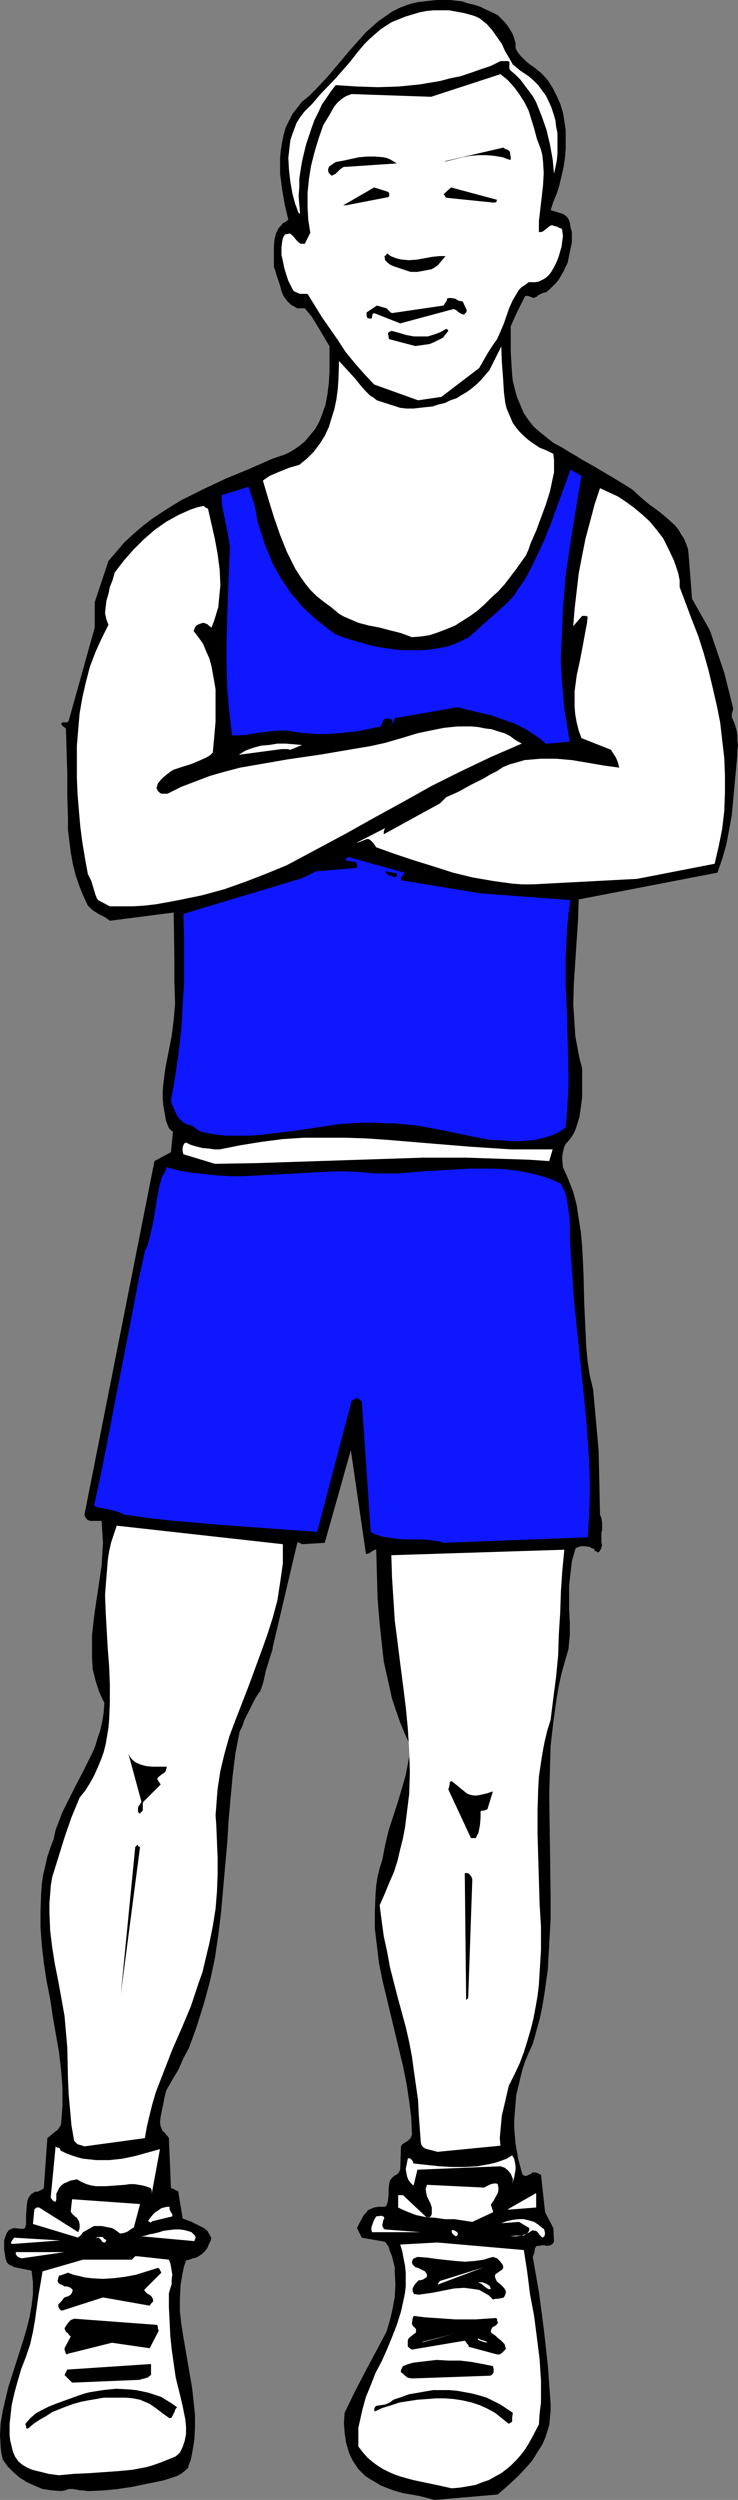 <?xml version="1.0" encoding="UTF-8" standalone="no"?>
<svg
   version="1.0"
   width="45.98mm"
   height="155.668mm"
   id="svg54"
   sodipodi:docname="Athlete 08.wmf"
   xmlns:inkscape="http://www.inkscape.org/namespaces/inkscape"
   xmlns:sodipodi="http://sodipodi.sourceforge.net/DTD/sodipodi-0.dtd"
   xmlns="http://www.w3.org/2000/svg"
   xmlns:svg="http://www.w3.org/2000/svg">
  <rect width="100%" height="100%" fill="#808080" stroke="none"/>
  <sodipodi:namedview
     id="namedview54"
     pagecolor="#ffffff"
     bordercolor="#000000"
     borderopacity="0.25"
     inkscape:showpageshadow="2"
     inkscape:pageopacity="0.0"
     inkscape:pagecheckerboard="0"
     inkscape:deskcolor="#d1d1d1"
     inkscape:document-units="mm" />
  <defs
     id="defs1">
    <pattern
       id="WMFhbasepattern"
       patternUnits="userSpaceOnUse"
       width="6"
       height="6"
       x="0"
       y="0" />
  </defs>
  <path
     style="fill:#000000;fill-opacity:1;fill-rule:evenodd;stroke:none"
     d="m 102.329,588.353 14.873,-1.293 2.425,-2.101 2.425,-2.262 2.102,-2.262 1.132,-1.293 0.808,-1.293 0.808,-1.293 0.808,-1.293 0.647,-1.454 0.485,-1.454 0.485,-1.616 0.162,-1.616 0.162,-1.616 v -1.778 l -0.323,-4.525 -0.323,-4.525 -0.485,-4.363 -0.485,-4.363 -1.132,-8.564 -1.455,-8.241 0.323,-0.808 0.162,-0.808 v -0.485 h 0.162 v -0.162 l 0.323,-0.323 h 0.323 l 0.97,-0.162 h 0.485 l 0.485,0.162 0.97,-0.162 0.485,-0.323 0.323,-0.485 -0.162,-3.232 -1.94,-3.717 -0.97,-8.888 h -0.162 l -0.323,-0.162 -0.323,-0.162 -0.485,-0.162 h -0.323 -0.485 l -0.162,0.323 -0.485,0.162 -0.323,0.162 -0.323,0.162 h -0.485 l -0.485,-0.323 -0.97,-3.555 -0.323,-1.778 -0.323,-1.778 -0.162,-1.939 -0.162,-1.939 v -1.778 l 0.162,-2.101 0.162,-1.939 0.162,-1.939 0.485,-1.939 0.485,-2.101 0.485,-1.939 0.647,-1.939 0.808,-1.939 0.97,-2.101 0.808,-2.909 0.808,-2.909 0.647,-3.07 0.485,-2.909 0.808,-5.817 0.323,-5.979 0.323,-5.817 v -5.817 l -0.162,-11.635 -0.162,-11.635 0.162,-5.817 0.162,-5.817 0.647,-5.656 0.808,-5.817 0.485,-2.747 0.647,-2.909 0.808,-2.909 0.808,-2.747 0.323,-3.232 v -3.07 l -0.162,-2.909 v -5.817 l 0.323,-2.909 0.323,-2.747 0.808,-2.909 0.323,-0.323 0.485,-0.162 0.485,-0.162 h 0.808 l 1.293,0.162 0.485,0.323 0.647,0.162 v 0.323 0.162 h 0.162 0.162 l 0.162,0.162 0.323,0.162 0.323,-0.162 0.162,-0.323 0.323,-0.485 v -0.323 l 0.162,-0.323 -0.162,-0.808 v -0.808 -0.97 -0.485 l 0.162,-0.485 v -1.939 l -0.162,-0.97 -0.323,-0.808 -0.162,-7.595 -0.162,-7.433 -0.647,-7.272 -0.647,-7.11 -0.808,-3.393 -0.485,-3.232 -0.323,-3.393 -0.162,-3.393 -0.323,-6.948 -0.162,-6.787 -0.162,-3.393 -0.162,-3.232 -0.323,-3.393 -0.485,-3.07 -0.485,-3.232 -0.808,-3.07 -1.132,-2.909 -1.293,-2.909 -0.162,-1.778 v -0.808 l 0.162,-0.97 0.162,-0.646 0.162,-0.646 0.323,-0.646 0.485,-0.485 0.647,-0.808 0.647,-0.97 0.485,-0.97 0.323,-0.97 0.647,-2.101 0.323,-2.262 0.323,-2.424 v -2.262 -2.262 -2.262 l -0.647,-2.424 -0.485,-2.585 -0.485,-2.585 -0.162,-2.585 -0.162,-2.585 -0.162,-2.424 0.162,-5.009 0.323,-5.009 0.323,-4.848 0.323,-4.848 0.162,-4.848 32.655,-6.302 1.132,-3.232 0.97,-3.393 0.647,-3.393 0.647,-3.555 0.647,-7.11 0.647,-6.948 v -1.131 l 0.162,-1.293 -0.162,-1.131 v -1.131 l -0.162,-1.131 -0.323,-1.131 -0.323,-0.97 -0.485,-0.97 v -0.97 l 0.162,-0.485 0.162,-0.646 -2.102,-8.403 -3.395,-10.019 -4.203,-7.433 -0.808,-10.503 -0.162,-1.293 -0.485,-1.293 -0.485,-1.131 -0.647,-0.97 -0.647,-1.131 -0.808,-0.97 -1.778,-1.616 -1.94,-1.616 -2.263,-1.616 -2.102,-1.778 -1.94,-1.778 -1.778,-1.131 -1.617,-0.97 -3.233,-1.939 -2.748,-1.616 -2.587,-1.454 -1.293,-0.808 -1.132,-0.646 -2.102,-1.293 -2.102,-1.131 -1.617,-1.293 -1.617,-1.293 -1.455,-1.293 -1.132,-1.454 -1.132,-1.616 -0.808,-1.939 -0.808,-1.939 -0.323,-1.131 -0.323,-1.293 -0.323,-1.293 -0.162,-1.454 -0.162,-2.585 -0.162,-2.747 v -5.494 l -0.162,-2.747 -0.162,-2.585 -0.485,-2.424 -0.323,-1.131 -0.485,-1.131 -2.102,1.293 -2.425,1.131 -2.263,0.97 -2.425,0.808 -2.587,0.646 -2.587,0.323 -2.587,0.485 -2.587,0.162 H 96.51 93.762 L 88.427,72.716 82.93,72.231 77.596,71.423 v 2.424 2.585 2.747 2.747 5.494 l -0.162,2.747 -0.323,2.585 -0.485,2.585 -0.808,2.262 -0.485,1.293 -0.485,0.97 -0.647,1.131 -0.808,0.97 -0.808,0.97 -0.808,0.97 -0.97,0.808 -1.132,0.808 -1.293,0.808 -1.293,0.646 -1.455,0.485 -1.455,0.485 -5.496,2.424 -5.496,2.262 -5.173,2.424 -5.173,2.585 -2.425,1.454 -2.263,1.454 -2.425,1.616 -2.102,1.616 -2.263,1.939 -2.102,1.939 -1.778,2.101 -1.94,2.262 -3.233,9.695 v 5.979 l -6.143,21.976 -0.162,0.162 -0.162,0.162 h -0.485 -0.485 -0.162 l -0.323,0.323 0.162,0.323 0.323,0.323 0.647,0.485 0.162,5.171 0.162,5.333 v 5.333 l 0.162,5.332 v 2.747 l 0.323,2.585 0.323,2.585 0.485,2.747 0.647,2.585 0.808,2.424 0.97,2.424 1.132,2.424 0.808,0.808 0.647,0.485 1.293,0.808 1.293,0.646 1.132,0.808 15.034,-1.939 0.162,10.827 v 5.333 l 0.162,5.333 -0.162,1.939 -0.162,1.939 -0.485,3.717 -1.455,7.433 -0.485,3.717 -0.162,1.778 v 1.778 l 0.162,1.778 0.323,1.778 0.323,1.778 0.647,1.616 0.647,0.646 0.323,0.162 v 0 l -0.485,4.848 -3.88,2.101 -16.489,83.219 0.162,0.485 0.323,0.485 0.323,0.323 0.647,0.162 h 1.293 1.293 l 0.162,2.585 0.162,2.585 -0.162,2.747 -0.162,2.585 -0.808,5.494 -0.808,5.332 -0.323,2.747 -0.323,2.747 v 2.747 2.585 l 0.162,2.747 0.647,2.585 0.808,2.585 0.647,1.454 0.647,1.293 -0.162,2.262 -0.323,2.101 -0.485,2.101 -0.647,1.939 -0.647,2.101 -0.808,1.778 -1.94,3.878 -1.94,3.717 -1.94,3.878 -0.97,1.939 -0.808,2.101 -0.808,2.101 -0.485,2.262 -0.808,2.101 -0.647,1.939 -0.485,2.101 -0.485,2.101 -0.323,2.101 -0.162,2.101 -0.162,4.201 v 4.201 l 0.323,4.201 0.485,4.201 0.647,4.201 0.808,4.04 0.647,4.363 1.455,8.241 0.485,4.201 0.323,4.201 v 4.201 l -0.323,4.201 -0.162,0.485 -0.323,0.485 -0.323,0.485 -0.485,0.323 -0.97,0.808 -0.97,0.808 -0.808,11.311 v 0.323 l -0.162,0.323 -0.647,0.323 -0.647,0.323 H 8.245 l -0.485,0.323 -0.323,0.162 -0.647,0.808 -0.323,0.808 -0.162,1.131 -0.162,2.262 v 2.262 l -0.162,0.323 v 0.323 l -0.323,0.323 H 5.173 4.688 l -1.293,-0.162 -0.647,0.162 -0.647,0.323 -0.485,0.646 -0.323,0.808 -0.323,0.97 v 1.131 0.97 l 0.162,0.97 0.162,1.131 0.323,0.97 0.485,0.485 0.647,0.323 0.647,0.323 0.808,0.162 0.808,0.162 0.808,0.162 1.617,0.323 0.323,2.747 v 2.747 l -0.323,2.747 -0.485,2.747 -0.647,2.585 -0.808,2.747 -3.556,11.15 -0.647,2.747 -0.647,2.747 -0.485,2.909 L 0,573.002 l 0.162,2.909 0.162,1.454 0.323,1.454 1.132,1.616 1.293,1.293 1.455,1.293 1.778,1.131 1.778,0.808 1.94,0.808 2.102,0.323 2.263,0.162 0.97,-0.162 0.808,-0.323 h 0.97 l 0.97,0.162 0.808,0.162 h 0.647 l 0.97,0.162 h 0.647 l 3.395,-0.162 3.233,-0.323 3.233,-0.485 3.071,-0.646 1.617,-0.323 1.617,-0.323 1.455,-0.323 1.455,-0.485 1.455,-0.485 1.132,-0.646 0.97,-0.808 0.485,-0.485 0.162,-0.646 0.485,-1.293 0.323,-1.616 0.485,-2.909 0.162,-2.909 v -3.07 l -0.323,-3.07 -0.323,-3.07 -2.102,-12.281 -0.485,-3.07 -0.323,-2.909 v -3.07 l 0.162,-3.07 0.485,-2.909 0.323,-1.454 0.485,-1.454 0.808,-0.162 0.808,-0.323 0.808,-0.162 0.808,-0.485 0.647,-0.485 0.647,-0.646 0.485,-0.646 0.323,-0.808 0.485,-0.97 v -0.323 l 0.162,-0.162 -0.485,-0.97 -0.485,-0.808 -0.808,-0.646 -0.97,-0.485 -1.94,-0.97 -2.102,-0.808 -0.97,-5.979 v -0.162 l -0.162,-0.323 -0.485,-0.162 -0.485,-0.323 -0.647,-0.162 -0.485,-11.796 -0.323,-0.485 -0.323,-0.323 -0.323,-0.485 -0.485,-0.323 -0.485,-1.131 -0.162,-0.97 0.162,-1.293 0.485,-2.424 0.485,-2.424 0.323,-1.293 1.455,-2.585 1.455,-2.424 1.132,-2.585 1.293,-2.424 0.97,-2.585 0.97,-2.747 1.617,-5.171 1.455,-5.332 1.132,-5.333 0.808,-5.494 0.647,-5.333 0.485,-5.494 0.485,-5.494 0.485,-5.333 0.323,-5.333 0.485,-5.494 0.485,-5.171 0.647,-5.171 0.97,-5.009 0.647,-1.293 0.485,-1.454 1.132,-2.262 1.132,-2.262 0.647,-1.131 0.808,-1.131 0.485,-1.293 0.323,-1.131 0.485,-2.262 0.647,-2.101 0.647,-2.101 0.162,-0.485 0.162,-0.485 v -0.323 l 5.82,-24.723 0.162,-0.162 0.323,0.162 0.323,0.162 0.323,0.162 5.335,-0.323 6.143,-21.815 3.556,24.4 h 0.323 l 0.485,-0.162 0.485,-0.323 0.485,-0.323 0.323,-0.162 h 0.323 l 0.162,5.817 0.162,5.817 0.485,5.817 0.647,5.979 0.323,2.909 0.647,2.909 0.647,2.909 0.647,2.909 0.97,2.909 0.97,2.747 1.132,2.747 1.293,2.747 -0.162,1.778 -0.323,1.616 -0.647,3.393 -0.97,3.393 -0.97,3.232 -2.102,6.464 -0.808,3.393 -0.647,3.393 -0.647,2.101 -0.485,1.939 -0.323,2.101 -0.162,1.939 -0.162,4.04 v 4.201 l 0.485,4.04 0.485,4.04 0.808,4.04 0.97,4.04 1.94,8.08 1.94,8.08 0.808,4.04 0.647,4.201 0.485,3.878 0.162,4.04 -0.162,0.485 -0.162,0.323 -0.323,0.323 -0.323,0.323 -0.808,0.485 -0.485,0.323 -0.323,0.485 -0.162,5.332 -0.162,0.485 -0.162,0.323 -0.485,0.485 -0.647,0.323 -0.647,0.646 -0.323,0.485 -0.162,0.646 -0.162,1.293 v 1.454 l -0.162,1.454 -0.162,0.485 -0.162,0.485 -0.323,0.323 H 90.205 89.073 l -0.97,0.162 -0.808,0.323 -0.647,0.323 -0.485,0.646 -0.485,0.485 -0.808,1.454 -0.808,1.616 1.132,2.262 5.496,0.97 0.808,1.131 0.323,1.131 0.485,1.131 0.323,1.293 0.323,1.293 v 1.293 l 0.162,2.747 -0.162,2.909 -0.485,2.747 -0.647,2.747 -0.808,2.747 -2.587,4.848 -2.587,4.848 -2.425,4.686 -2.263,4.686 -0.162,2.424 0.162,2.262 0.323,2.262 0.647,2.262 0.485,1.131 0.485,0.97 0.647,0.97 0.647,0.97 0.808,0.808 0.808,0.808 0.97,0.646 1.132,0.646 1.617,0.97 1.617,0.646 1.778,0.646 1.778,0.485 3.718,0.646 1.94,0.485 z"
     id="path1" />
  <path
     style="fill:#ffffff;fill-opacity:1;fill-rule:evenodd;stroke:none"
     d="m 106.371,585.606 1.94,-0.162 1.94,-0.323 1.778,-0.323 1.617,-0.646 1.455,-0.485 1.455,-0.808 1.455,-0.808 1.293,-0.97 1.132,-0.97 1.132,-1.131 1.132,-1.293 0.97,-1.293 0.808,-1.293 0.808,-1.454 1.617,-3.07 0.162,-2.585 0.323,-2.585 v -2.585 -2.585 l -0.323,-5.009 -0.647,-5.171 -0.647,-5.009 -0.97,-5.171 -0.647,-5.171 -0.808,-5.171 -20.369,-1.778 -8.73,0.485 0.485,1.616 0.323,1.778 0.323,1.616 0.162,1.616 v 1.616 1.616 l -0.162,1.454 -0.323,1.616 -0.647,2.909 -0.97,3.07 -1.132,2.909 -1.132,2.747 -1.293,2.909 -1.455,2.747 -1.132,2.909 -1.132,2.747 -0.808,2.909 -0.647,2.909 -0.323,1.454 v 1.293 1.616 1.454 l 0.97,1.293 1.132,1.293 1.132,0.97 1.293,0.97 1.293,0.808 1.293,0.646 1.455,0.646 1.455,0.485 2.91,0.808 3.071,0.646 3.071,0.646 z"
     id="path2" />
  <path
     style="fill:#000000;fill-opacity:1;fill-rule:evenodd;stroke:none"
     d="m 120.597,569.932 v -0.97 l 0.162,-1.131 -1.455,-0.97 -1.455,-0.97 -1.617,-0.808 -1.617,-0.808 -1.617,-0.485 -1.778,-0.485 -1.778,-0.323 -1.778,-0.323 -1.94,-0.162 h -1.778 -1.94 l -1.94,0.323 -1.778,0.323 -1.94,0.323 -1.778,0.646 -1.94,0.646 -0.808,0.646 -1.132,0.485 -1.132,0.162 -0.97,0.162 -0.162,0.162 -0.162,0.162 -0.162,0.485 v 0.162 l 0.162,0.323 1.778,-0.808 2.102,-0.646 1.94,-0.646 2.102,-0.323 2.102,-0.323 2.263,-0.162 2.102,-0.162 h 2.102 l 2.102,0.162 2.102,0.323 2.102,0.485 1.94,0.646 1.778,0.808 1.778,0.97 1.617,1.293 1.617,1.293 z"
     id="path3" />
  <path
     style="fill:#000000;fill-opacity:1;fill-rule:evenodd;stroke:none"
     d="m 96.995,559.752 18.429,-0.646 0.323,-0.162 0.162,-0.162 0.162,-0.162 0.162,-0.323 v -0.808 l -0.162,-0.646 -2.425,-0.485 -2.587,-0.485 -2.748,-0.323 h -2.748 l -2.748,-0.162 -2.748,0.323 -2.748,0.323 -1.132,0.323 -1.293,0.485 -0.323,0.646 -0.162,0.323 v 0.485 l 0.485,0.323 0.485,0.485 0.647,0.485 z"
     id="path4" />
  <path
     style="fill:#000000;fill-opacity:1;fill-rule:evenodd;stroke:none"
     d="m 117.202,554.096 h 0.485 l 0.485,-0.323 0.97,-0.97 -0.162,-0.485 -0.162,-0.646 -0.485,-0.485 -0.485,-0.485 -0.647,-0.485 -0.485,-0.485 -1.132,-0.808 v -0.485 l 0.162,-0.323 0.162,-0.323 0.162,-0.162 0.647,-0.323 0.485,-0.485 v -0.323 l -0.162,-0.485 v -0.323 l -0.323,-0.162 -4.688,0.323 h -4.85 l -4.688,-0.323 -2.425,-0.162 -2.587,-0.323 -0.162,0.162 -0.162,0.485 -0.162,1.131 0.162,0.485 0.162,0.162 0.323,0.323 0.323,0.323 v 0.485 0.323 l -0.647,0.485 -0.808,0.646 -0.323,0.323 -0.162,0.485 v 1.454 l 0.323,0.162 0.323,0.323 0.323,0.162 12.448,-2.101 0.323,0.323 0.162,0.323 0.323,0.323 0.162,0.485 6.628,1.778 z"
     id="path5" />
  <path
     style="fill:#ffffff;fill-opacity:1;fill-rule:evenodd;stroke:none"
     d="m 99.743,551.187 7.113,-1.939 -7.598,1.939 z"
     id="path6" />
  <path
     style="fill:#ffffff;fill-opacity:1;fill-rule:evenodd;stroke:none"
     d="m 114.777,551.349 -0.162,-0.162 -0.162,-0.162 -0.485,-0.162 -0.647,-0.162 -0.647,-0.323 h -0.162 v 0.162 l 0.162,0.162 0.323,0.162 0.97,0.323 z"
     id="path7" />
  <path
     style="fill:#000000;fill-opacity:1;fill-rule:evenodd;stroke:none"
     d="m 116.717,541.007 h 0.485 l 0.97,-0.162 0.485,-0.162 0.323,-0.646 0.162,-0.646 -0.162,-0.485 -0.323,-0.485 -0.808,-0.808 -0.808,-0.646 -0.323,-0.646 -0.162,-0.485 v -0.323 l 0.162,-0.323 0.485,-0.323 0.647,-0.485 0.323,-0.162 0.323,-0.485 v -0.323 l -0.162,-0.485 -0.647,-0.808 -0.647,-0.646 -0.97,-0.323 -1.132,0.323 -0.97,0.323 -2.263,0.323 -2.263,0.162 -2.102,-0.162 -4.526,-0.485 -2.263,-0.323 -2.263,-0.162 -0.323,0.162 -0.485,0.162 -0.323,0.323 -0.162,0.646 0.162,0.485 0.323,0.323 0.323,0.323 0.647,0.162 0.97,0.485 0.647,0.323 0.323,0.485 0.162,0.323 v 0.323 l -0.162,0.323 -0.323,0.162 -0.485,0.323 -0.647,0.162 h -0.323 l -0.162,0.162 -0.485,0.485 -0.485,0.646 -0.323,0.646 v 0.646 l 0.162,0.323 0.162,0.323 1.132,0.162 1.132,-0.162 2.263,-0.323 2.425,-0.485 2.425,-0.485 2.425,-0.162 1.293,0.162 1.132,0.162 1.132,0.162 1.132,0.646 1.132,0.646 0.97,0.97 z"
     id="path8" />
  <path
     style="fill:#ffffff;fill-opacity:1;fill-rule:evenodd;stroke:none"
     d="m 115.585,538.583 -0.162,-0.323 -0.162,-0.323 -0.808,-0.485 -0.808,-0.323 h -0.97 l 0.162,0.162 0.485,0.162 0.97,0.808 0.485,0.323 0.323,0.162 h 0.323 z"
     id="path9" />
  <path
     style="fill:#ffffff;fill-opacity:1;fill-rule:evenodd;stroke:none"
     d="m 103.623,537.452 10.346,-3.878 -10.346,3.232 v 0 l -0.162,0.162 -0.323,0.485 v 0.162 0 h 0.162 z"
     id="path10" />
  <path
     style="fill:#ffffff;fill-opacity:1;fill-rule:evenodd;stroke:none"
     d="m 128.195,526.302 0.162,-0.646 -0.162,-0.808 -0.162,-0.323 -0.323,-0.162 -0.97,-0.808 -0.97,-0.646 -1.132,-0.323 -1.293,-0.323 h -1.293 l -1.293,0.162 -1.455,0.323 -1.293,0.485 4.203,-0.323 2.425,1.454 v 0.485 l -0.162,0.323 -0.323,0.485 -0.323,0.162 -0.485,0.323 h -0.97 -1.132 l -1.132,0.162 h 1.455 l 1.293,-0.162 1.293,-0.485 1.293,-0.808 0.485,0.162 h 0.323 l 0.485,0.485 0.323,0.485 0.647,0.646 z"
     id="path11" />
  <path
     style="fill:#ffffff;fill-opacity:1;fill-rule:evenodd;stroke:none"
     d="m 107.664,526.141 0.162,-0.485 -0.162,-0.323 -0.485,-0.323 -0.323,-0.162 h -0.485 v 0.485 l 0.162,0.323 0.323,0.323 0.485,0.323 z"
     id="path12" />
  <path
     style="fill:#ffffff;fill-opacity:1;fill-rule:evenodd;stroke:none"
     d="m 88.104,525.333 h 10.993 l -8.406,-0.646 -0.323,-0.162 -0.162,-0.323 -0.162,-0.323 v -0.323 l 0.162,-0.808 0.162,-0.485 0.162,-0.162 -0.162,-0.323 v -0.162 h -0.323 l -0.162,-0.162 -1.293,0.162 -0.485,0.808 -0.323,0.808 -0.323,0.97 v 0.646 l 0.162,0.485 z"
     id="path13" />
  <path
     style="fill:#ffffff;fill-opacity:1;fill-rule:evenodd;stroke:none"
     d="m 111.221,522.909 4.85,-2.262 v -0.323 l -0.162,-0.485 -0.162,-0.485 -0.162,-0.485 0.323,-0.485 0.323,-0.485 0.647,-1.131 0.323,-0.646 0.162,-0.646 v -0.646 l -0.162,-0.808 -0.323,-0.162 h -0.485 l -0.808,0.162 -1.617,0.808 -13.418,-0.646 -0.162,0.485 -0.162,0.485 0.162,0.97 0.162,0.808 0.808,1.616 0.323,0.97 v 0.97 0.485 l -0.162,0.485 -0.162,0.162 -0.162,0.162 h -0.323 -0.485 l -5.496,-5.171 h -1.132 v 2.909 l 0.97,0.485 1.132,0.485 2.102,0.808 2.263,0.485 2.263,0.162 2.263,0.323 h 2.263 l 2.102,0.323 z"
     id="path14" />
  <path
     style="fill:#ffffff;fill-opacity:1;fill-rule:evenodd;stroke:none"
     d="m 120.112,520 6.143,-0.485 v -3.393 l -6.79,3.878 z"
     id="path15" />
  <path
     style="fill:#ffffff;fill-opacity:1;fill-rule:evenodd;stroke:none"
     d="m 97.48,514.021 0.808,-3.393 19.561,-0.808 0.97,0.323 0.808,0.646 0.647,0.808 0.485,1.131 v 0.485 l -0.162,0.808 0.485,-1.616 0.323,-1.778 v -0.808 l -0.162,-0.97 -0.162,-0.808 -0.485,-0.808 -1.293,0.808 -1.293,0.485 -1.455,0.485 -1.455,0.323 -2.748,0.485 -2.91,0.162 h -3.071 l -2.91,-0.162 -5.981,-0.646 H 97.318 v -0.323 l -0.323,-0.485 -0.323,-0.323 -0.323,-0.162 -0.323,0.162 -0.323,1.616 -0.162,0.808 0.162,0.97 0.162,0.808 0.323,0.808 0.485,0.646 0.647,0.646 z"
     id="path16" />
  <path
     style="fill:#ffffff;fill-opacity:1;fill-rule:evenodd;stroke:none"
     d="m 102.976,506.427 14.873,-1.454 -0.162,-1.778 0.162,-1.778 0.162,-1.778 0.162,-1.778 0.808,-3.393 0.808,-3.555 1.293,-2.585 1.293,-2.747 0.97,-2.585 0.808,-2.585 0.808,-2.747 0.647,-2.585 0.485,-2.585 0.485,-2.747 0.323,-2.747 0.162,-2.747 0.323,-5.332 v -5.494 l -0.323,-5.333 -0.323,-10.988 -0.162,-5.494 v -5.494 l 0.162,-5.333 0.162,-2.747 0.808,-5.332 0.485,-2.585 0.647,-2.747 0.808,-2.585 0.647,-5.171 0.647,-5.009 0.485,-5.009 0.162,-5.009 0.323,-5.009 0.162,-5.009 0.323,-4.848 0.485,-5.009 -40.738,1.293 0.162,5.171 0.323,5.009 0.323,5.171 0.647,5.009 0.647,5.171 0.647,5.009 0.647,5.171 0.485,5.009 0.323,5.171 0.162,5.171 -0.162,5.171 -0.323,2.585 -0.323,2.585 -0.323,2.585 -0.485,2.585 -0.647,2.585 -0.647,2.747 -0.808,2.585 -1.132,2.585 -1.132,2.747 -1.132,2.585 0.485,3.717 0.485,3.555 0.808,3.717 0.647,3.555 1.778,6.948 1.94,7.11 0.808,3.555 0.647,3.393 0.485,3.555 0.485,3.393 0.485,3.393 0.162,3.393 0.485,6.625 0.162,0.485 0.323,0.485 0.485,0.323 0.485,0.162 1.293,0.323 z"
     id="path17" />
  <path
     style="fill:#ffffff;fill-opacity:1;fill-rule:evenodd;stroke:none"
     d="m 19.884,505.134 14.226,-1.939 0.485,-2.747 0.647,-2.747 0.647,-2.585 0.808,-2.747 1.94,-5.009 1.94,-5.009 2.263,-5.171 2.102,-5.009 1.778,-5.333 0.97,-2.747 0.647,-2.747 0.97,-4.04 0.808,-4.04 0.647,-4.04 0.323,-4.04 0.162,-3.878 v -4.04 l -0.162,-3.878 -0.162,-4.04 -0.162,-2.101 0.162,-2.101 0.162,-2.262 0.162,-1.939 0.647,-4.201 0.97,-4.04 1.132,-4.04 1.455,-3.878 3.071,-7.918 2.91,-7.918 1.455,-4.04 1.293,-4.04 1.132,-4.201 0.647,-4.201 0.323,-2.262 0.323,-2.262 v -2.262 -2.262 l -39.121,-4.363 -0.647,1.939 -0.647,1.939 -0.485,2.101 -0.323,2.101 -0.162,2.101 -0.162,1.939 -0.323,4.201 0.162,4.201 0.485,8.564 0.162,1.939 0.162,2.262 0.162,4.04 v 4.201 l -0.162,4.04 -0.162,1.939 -0.323,1.939 -0.323,1.939 -0.485,1.939 -0.647,1.778 -0.808,1.939 -0.808,1.778 -0.97,1.778 -1.132,1.778 -1.293,1.616 -1.94,4.686 -1.617,4.686 -2.91,9.372 -0.323,1.939 -0.162,2.101 -0.162,2.101 v 2.101 l 0.162,4.201 0.485,4.04 0.647,4.04 0.808,4.04 1.455,8.08 0.323,3.717 0.323,3.717 0.162,7.272 0.162,3.717 0.323,3.555 0.323,3.717 0.647,3.717 0.323,0.323 0.485,0.485 0.647,0.162 z"
     id="path18" />
  <path
     style="fill:#000000;fill-opacity:1;fill-rule:evenodd;stroke:none"
     d="m 110.251,470.23 0.97,-27.955 -0.162,-0.485 -0.323,-0.485 -0.323,-0.323 -0.323,-0.162 h -0.323 -0.323 l 0.323,29.894 z"
     id="path19" />
  <path
     style="fill:#000000;fill-opacity:1;fill-rule:evenodd;stroke:none"
     d="m 112.029,432.579 0.323,-0.646 0.323,-0.646 0.323,-1.616 0.162,-1.778 v -1.616 l 0.323,-0.162 h 0.485 l 0.808,-0.323 1.293,-4.201 -1.455,0.485 -1.455,0.323 -0.808,0.162 h -0.808 l -0.808,-0.162 -0.808,-0.323 -3.556,-2.909 -0.323,0.162 -0.162,0.162 v 0.485 l -0.162,0.646 -0.162,0.485 5.335,11.473 z"
     id="path20" />
  <path
     style="fill:#0f17ff;fill-opacity:1;fill-rule:evenodd;stroke:none"
     d="m 104.431,363.095 33.948,-1.293 0.323,-4.686 0.162,-4.525 v -4.686 l -0.162,-4.525 -0.323,-4.686 -0.323,-4.686 -0.97,-9.534 -0.97,-9.372 -0.97,-9.372 -0.647,-9.534 -0.323,-4.686 v -4.686 l -0.323,-2.101 -0.162,-1.131 -0.162,-1.131 -0.485,-1.939 -0.485,-0.97 -0.485,-0.97 -2.425,-1.131 -2.587,-0.808 -2.587,-0.646 -2.748,-0.485 -2.587,-0.323 -2.91,-0.162 h -2.748 -2.748 l -5.82,0.323 -5.496,0.323 -5.82,0.485 h -2.748 -2.748 l -3.233,-0.323 -3.071,-0.162 h -3.071 l -3.071,0.162 -12.286,0.646 -6.143,0.323 h -3.071 l -2.91,-0.162 -3.071,-0.323 -2.91,-0.323 -3.071,-0.485 -2.91,-0.808 -0.485,1.131 -0.647,1.131 -0.323,1.131 -0.323,1.131 -0.485,2.585 -0.808,5.009 -0.485,2.424 -0.647,2.585 -0.323,1.293 -0.647,1.293 -1.617,7.595 -1.455,7.595 -2.91,14.866 -2.91,15.028 -1.455,7.433 -1.617,7.433 0.647,0.323 0.808,0.162 1.778,0.323 1.94,0.485 0.97,0.323 0.97,0.485 5.82,0.808 5.82,0.646 5.658,0.485 5.658,0.485 11.154,0.808 11.316,0.808 8.083,-30.702 v -0.162 l 0.323,-0.162 0.323,-0.162 0.647,-0.323 0.323,0.162 0.162,0.162 0.647,0.485 2.102,30.702 0.808,0.485 0.97,0.323 0.97,0.323 0.97,0.162 2.102,0.323 2.102,0.162 h 4.688 l 2.425,0.323 1.132,0.162 z"
     id="path21" />
  <path
     style="fill:#ffffff;fill-opacity:1;fill-rule:evenodd;stroke:none"
     d="m 50.599,273.897 9.699,-0.162 9.861,-0.323 19.722,-0.646 9.861,-0.323 h 9.861 l 9.861,0.323 5.011,0.162 4.85,0.323 0.808,-2.747 h -4.85 -4.85 l -9.861,-0.646 -9.861,-0.808 -9.699,-0.808 -4.85,-0.323 -4.85,-0.162 h -5.011 -4.85 l -4.85,0.323 -5.011,0.646 -5.011,0.808 -4.85,0.97 h -1.293 l -0.97,-0.162 -1.778,-0.162 -1.94,-0.485 -0.97,-0.323 -0.97,-0.485 -0.323,0.162 -0.162,0.162 -0.323,0.808 v 0.808 l 0.162,0.808 z"
     id="path22" />
  <path
     style="fill:#0f17ff;fill-opacity:1;fill-rule:evenodd;stroke:none"
     d="m 118.657,268.403 1.778,0.162 h 1.94 l 1.94,-0.162 1.94,-0.162 1.778,-0.485 1.778,-0.485 1.778,-0.808 1.617,-1.131 0.323,-3.232 0.162,-3.232 0.162,-3.393 v -3.232 l -0.162,-6.625 -0.162,-6.787 -0.323,-6.787 v -6.625 l 0.162,-3.393 0.162,-3.393 0.323,-3.393 0.485,-3.393 -21.177,-1.616 -18.752,-3.07 v -0.485 l 0.162,-0.323 0.162,-0.162 0.162,-0.162 0.323,-0.646 -13.256,-3.717 -0.323,0.323 -0.162,0.162 -0.162,0.162 v 0.162 h 0.162 l 0.485,0.162 h 0.485 l 0.485,0.162 h 0.647 l 0.485,0.485 v 0 0.323 0.646 l -9.699,0.808 -3.233,1.616 -27.967,8.403 0.162,5.333 v 5.494 5.494 l -0.323,5.333 -0.323,5.656 -0.647,5.494 -0.808,5.656 -0.97,5.494 0.323,1.131 0.485,0.97 0.323,0.808 0.323,0.646 0.485,0.646 0.647,0.646 0.647,0.485 0.808,0.323 0.647,0.162 0.485,0.162 0.808,0.646 0.647,0.485 0.485,0.162 0.485,0.162 2.587,0.485 2.748,0.323 h 2.587 2.748 l 2.587,-0.162 2.748,-0.323 5.335,-0.646 5.496,-0.808 5.335,-0.808 2.748,-0.162 2.587,-0.162 h 2.748 l 2.587,0.162 h 1.94 l 1.778,0.162 3.556,0.323 3.556,0.646 3.395,0.646 6.951,1.454 3.395,0.646 z"
     id="path23" />
  <path
     style="fill:#ffffff;fill-opacity:1;fill-rule:evenodd;stroke:none"
     d="m 25.865,213.3 h 2.748 2.587 l 2.748,-0.162 2.748,-0.323 2.748,-0.485 2.587,-0.485 5.496,-1.131 5.335,-1.454 5.011,-1.778 5.011,-1.939 4.688,-1.939 6.951,-3.717 6.951,-3.717 6.628,-3.717 6.79,-3.717 6.628,-3.717 6.79,-3.393 7.113,-3.393 3.718,-1.616 3.718,-1.616 -1.455,-0.808 -1.293,-0.97 -1.293,-0.646 -1.617,-0.485 -1.455,-0.485 -1.455,-0.162 -1.617,-0.323 -1.617,-0.162 h -3.233 l -3.233,0.323 -3.233,0.646 -3.072,0.646 -3.718,1.131 -3.88,1.131 -3.718,0.808 -3.88,0.646 -7.598,1.293 -7.76,1.131 -7.436,1.293 -3.718,0.646 -3.718,0.97 -3.395,0.97 -3.395,1.293 -3.395,1.293 -3.233,1.616 h -1.132 -0.323 l -0.485,-0.323 -0.323,-0.323 -0.323,-0.646 0.323,-1.131 0.647,-0.808 0.647,-0.646 0.808,-0.646 0.808,-0.646 0.808,-0.485 1.94,-0.646 2.102,-0.646 1.94,-0.808 1.778,-0.808 0.808,-0.485 0.647,-0.646 0.323,-3.555 0.323,-3.717 v -3.878 -3.717 l -0.323,-1.939 -0.323,-1.778 -0.323,-1.778 -0.485,-1.778 -0.808,-1.778 -0.647,-1.616 -1.132,-1.616 -1.132,-1.454 0.323,-0.808 0.323,-0.485 0.647,-0.323 0.485,-0.162 0.485,-0.162 0.485,0.162 0.485,0.162 0.323,0.323 0.647,0.485 0.647,-1.616 0.485,-1.616 0.485,-1.616 0.162,-1.778 0.162,-1.616 0.162,-1.778 -0.162,-3.555 -0.485,-3.717 -0.647,-3.555 -0.808,-3.555 -0.808,-3.555 -0.647,-0.323 -0.323,-0.323 h -0.162 l -1.455,0.323 -1.455,0.485 -1.455,0.646 -1.455,0.646 -1.455,0.808 -1.455,0.808 -2.748,1.939 -2.587,2.262 -2.425,2.424 -2.263,2.585 -2.102,2.747 -0.485,1.778 -0.647,1.616 -0.323,1.616 -0.485,1.616 -0.162,1.454 -0.162,1.454 0.323,1.454 0.485,1.293 -1.617,3.232 -1.455,3.232 -1.293,3.393 -0.97,3.717 -0.808,3.555 -0.647,3.717 -0.323,3.717 -0.323,3.878 v 3.717 3.878 l 0.162,3.878 0.323,3.878 0.323,3.717 0.485,3.717 0.647,3.878 0.647,3.555 0.808,1.616 0.485,1.616 0.485,1.616 0.323,0.808 0.323,0.485 z"
     id="path24" />
  <path
     style="fill:#ffffff;fill-opacity:1;fill-rule:evenodd;stroke:none"
     d="m 125.446,208.129 24.572,-1.293 18.267,-3.555 0.97,-4.201 0.808,-4.04 0.485,-4.201 0.162,-4.201 v -4.201 l -0.162,-4.04 -0.485,-4.201 -0.485,-4.201 -0.808,-4.04 -0.97,-4.201 -0.97,-4.04 -1.132,-4.04 -1.293,-4.04 -1.455,-3.717 -1.455,-3.878 -1.455,-3.878 v -1.616 l -0.323,-1.616 -0.485,-1.454 -0.485,-1.454 -1.293,-2.747 -1.293,-2.585 -1.617,-2.101 -1.617,-1.939 -1.778,-1.616 -1.94,-1.616 -1.778,-1.293 -1.94,-1.293 -2.102,-0.97 -2.102,-0.97 -1.293,3.878 -0.97,3.717 -1.132,4.201 -0.808,4.04 -0.808,4.201 -0.485,4.201 -0.485,4.201 -0.323,4.04 2.102,-2.424 h 0.647 0.162 l 0.485,0.162 -0.162,1.616 -0.323,1.616 -0.647,3.555 -0.647,3.393 -0.808,3.717 -0.485,3.717 v 1.778 1.939 l 0.162,1.778 0.323,1.778 0.485,1.939 0.647,1.778 6.951,2.747 0.485,0.808 0.323,0.485 0.323,0.485 0.485,1.131 0.162,0.646 0.162,0.646 -3.556,-0.485 -3.718,-0.646 -3.88,-0.646 -3.718,-0.323 h -1.94 -1.778 l -1.778,0.162 -1.94,0.162 -1.617,0.485 -1.778,0.485 -1.617,0.646 -1.455,0.97 -1.617,0.808 -1.617,0.97 -2.91,1.454 -2.91,1.616 -2.91,1.293 -0.323,0.323 -0.323,0.323 -0.323,0.323 -0.485,0.485 -13.256,7.272 v -0.646 l 0.162,-0.485 0.162,-0.323 -6.628,3.393 h 0.323 l 0.323,-0.162 0.485,-0.162 0.323,-0.162 0.485,-0.162 0.323,-0.162 h 0.485 l 0.485,0.323 0.323,0.323 0.323,0.323 0.647,0.97 4.526,1.616 4.365,1.454 4.688,1.454 4.526,1.454 4.688,1.131 4.688,0.808 2.263,0.323 2.425,0.323 2.263,0.162 z"
     id="path25" />
  <path
     style="fill:#000000;fill-opacity:1;fill-rule:evenodd;stroke:none"
     d="m 93.438,206.19 v -0.646 l -2.748,-0.485 0.162,0.323 0.323,0.323 0.485,0.323 0.647,0.162 0.647,0.323 z"
     id="path26" />
  <path
     style="fill:#ffffff;fill-opacity:1;fill-rule:evenodd;stroke:none"
     d="m 56.58,177.589 9.699,-1.293 h 0.97 0.485 l 0.647,0.162 2.748,-1.131 -1.94,-0.162 -1.94,-0.162 h -1.94 l -1.94,0.323 -1.94,0.162 -1.778,0.485 -1.778,0.646 -1.617,0.97 z"
     id="path27" />
  <path
     style="fill:#0f17ff;fill-opacity:1;fill-rule:evenodd;stroke:none"
     d="m 129.165,175.003 5.011,-0.485 -0.647,-3.878 -0.647,-3.878 -0.323,-3.878 -0.323,-4.04 -0.162,-3.878 0.162,-3.878 0.162,-3.878 0.162,-3.878 0.647,-7.918 1.132,-7.756 1.293,-7.918 1.293,-7.756 -2.587,-1.454 -3.071,8.403 -1.455,4.04 -1.617,4.04 -1.778,3.878 -1.94,3.878 -0.97,1.778 -1.293,1.778 -1.132,1.778 -1.455,1.616 -9.214,8.241 -1.617,0.808 -1.778,0.808 -1.94,0.646 -1.94,0.323 -1.94,0.323 -2.102,0.162 H 97.156 95.055 l -2.102,-0.162 -2.102,-0.323 -2.102,-0.323 -1.94,-0.485 -4.041,-1.131 -1.94,-0.646 -1.778,-0.646 -1.778,-1.293 -1.617,-1.293 -1.617,-1.293 -1.617,-1.454 -1.455,-1.454 -1.293,-1.616 -1.293,-1.454 -1.132,-1.778 -1.132,-1.616 -0.97,-1.778 -0.97,-1.778 -0.808,-1.939 -0.808,-1.939 -0.647,-1.939 -1.293,-4.04 -0.162,-1.131 -0.162,-0.97 -0.485,-2.101 -0.647,-1.939 -0.647,-1.939 -6.305,1.939 v 1.454 l 0.162,1.454 0.647,3.07 0.647,3.232 0.485,3.07 -0.485,11.15 -0.323,11.15 v 5.494 l 0.162,5.494 0.485,5.494 0.647,5.494 h 1.778 l 1.778,-0.162 1.778,-0.323 3.88,-0.485 1.778,-0.162 h 1.94 l 1.94,0.323 2.587,0.323 2.425,0.162 h 2.425 l 2.587,-0.162 4.688,-0.485 4.688,-0.97 h 0.485 l 0.323,-0.323 0.323,-0.646 0.162,-0.485 0.162,-0.323 0.323,-0.162 0.647,-0.162 0.485,0.162 0.485,0.162 0.162,0.485 v 0.646 h -0.323 -0.162 l -0.323,0.323 0.323,-0.162 0.323,-0.162 0.323,-0.323 0.162,-0.485 0.162,-0.646 14.873,-2.585 2.425,0.646 2.748,0.646 2.748,0.646 2.748,0.97 2.748,0.97 2.587,1.293 2.425,1.616 1.132,0.808 1.132,0.97 z"
     id="path28" />
  <path
     style="fill:#ffffff;fill-opacity:1;fill-rule:evenodd;stroke:none"
     d="m 96.995,149.957 2.102,-0.162 2.102,-0.323 1.94,-0.646 2.102,-0.808 1.94,-0.808 1.778,-1.131 1.778,-1.131 1.778,-1.293 1.617,-1.454 1.617,-1.616 1.617,-1.454 1.455,-1.616 2.587,-3.393 2.425,-3.393 0.647,-1.454 0.485,-1.454 1.293,-2.909 1.132,-3.07 1.132,-3.07 0.97,-3.07 0.647,-3.07 0.323,-1.454 v -1.454 -1.454 l -0.162,-1.454 -1.617,-0.808 -1.617,-0.646 -1.455,-0.97 -1.132,-0.808 -1.132,-0.97 -0.97,-0.97 -0.808,-0.97 -0.808,-1.131 -0.485,-1.131 -0.485,-1.131 -0.485,-1.131 -0.323,-1.293 -0.323,-2.585 -0.162,-2.747 -0.323,-4.363 -0.162,-4.201 -0.162,-4.04 0.162,-4.201 -3.88,0.97 -4.041,0.646 -4.203,0.646 -4.203,0.323 H 97.318 93.115 L 88.912,75.14 84.709,74.817 h -0.647 -0.808 -0.647 l -0.647,-0.162 -1.132,-0.162 -0.485,0.162 -0.485,0.162 v 4.686 5.009 l -0.162,4.848 -0.162,2.262 -0.323,2.424 -0.485,2.262 -0.647,2.101 -0.647,2.101 -0.97,2.101 -1.132,1.778 -1.455,1.939 -1.617,1.616 -1.778,1.454 -1.132,0.323 -1.132,0.323 -2.425,0.97 -1.132,0.485 -1.132,0.485 -0.97,0.646 -0.647,0.485 1.293,4.363 1.293,4.201 1.455,4.201 1.617,4.04 0.97,1.939 0.97,1.939 1.132,1.778 1.132,1.616 1.293,1.616 1.455,1.454 1.617,1.293 1.778,1.293 0.97,0.808 0.97,0.808 1.132,0.646 1.132,0.485 2.263,0.97 2.425,0.646 2.587,0.485 2.425,0.646 2.587,0.646 z"
     id="path29" />
  <path
     style="fill:#000000;fill-opacity:1;fill-rule:evenodd;stroke:none"
     d="m 94.247,95.985 1.455,0.162 h 1.617 l 1.455,-0.162 1.455,-0.162 1.617,-0.162 1.455,-0.485 1.455,-0.323 1.293,-0.646 1.455,-0.485 1.293,-0.808 1.132,-0.646 1.293,-0.97 1.132,-0.97 0.97,-0.97 0.97,-1.131 0.97,-1.131 2.263,-4.525 2.102,-4.363 1.94,-4.363 2.102,-4.201 h 0.647 l 0.485,0.162 0.808,0.323 0.808,-0.323 0.323,-0.323 0.323,-0.162 0.647,-0.323 0.485,-0.162 h 0.323 l 0.808,-0.646 0.808,-0.808 0.808,-0.808 0.647,-0.808 1.132,-1.939 0.97,-2.101 0.485,-2.424 0.485,-2.262 v -2.424 l -0.323,-1.131 -0.162,-1.131 -0.323,-0.808 -0.485,-0.646 -0.647,-0.485 -0.97,-0.323 -2.102,-0.646 0.647,-1.939 0.808,-1.939 0.647,-2.101 0.485,-2.101 0.485,-2.101 0.323,-2.262 0.162,-2.101 v -2.101 -2.101 l -0.323,-2.262 -0.323,-1.939 -0.647,-2.101 -0.808,-1.778 -0.97,-1.939 -1.132,-1.778 -1.455,-1.616 -1.778,-1.454 -0.97,-0.646 -0.808,-0.646 -0.647,-0.646 -0.808,-0.808 -0.647,-0.808 -0.485,-0.97 V 10.18 L 121.082,9.049 120.758,8.08 120.112,6.948 119.465,5.979 118.819,5.171 117.202,3.555 115.909,2.909 114.454,2.262 113.16,1.616 111.706,1.131 110.251,0.808 108.796,0.323 105.886,0 h -3.071 l -1.455,0.162 -1.455,0.162 -1.455,0.162 -1.455,0.323 -1.455,0.485 -1.293,0.485 -1.94,0.97 -1.617,1.131 -1.617,1.131 -1.455,1.293 -1.455,1.293 -1.293,1.454 -2.587,2.909 -2.587,3.07 -2.587,3.07 -2.748,2.909 -1.617,1.616 -1.617,1.293 -1.132,1.454 -1.132,1.454 -0.808,1.616 -0.808,1.616 -0.485,1.778 -0.323,1.616 -0.323,1.939 -0.162,1.778 v 1.939 1.778 l 0.485,3.717 0.647,3.717 0.808,3.393 -0.647,0.485 -0.647,0.323 -0.485,0.646 -0.485,0.485 -0.647,1.293 -0.323,1.293 -0.162,1.616 v 1.616 3.393 l 0.323,0.808 0.162,0.646 0.485,1.454 0.485,1.454 0.323,1.293 0.485,1.131 0.808,1.131 0.485,0.485 0.485,0.485 0.647,0.323 0.808,0.485 h 1.778 l 1.617,1.939 1.293,2.101 2.587,4.363 1.293,2.101 1.455,2.101 1.778,1.939 1.778,1.939 0.647,0.808 0.647,0.808 1.132,1.293 1.132,1.131 0.808,0.485 0.808,0.646 z"
     id="path30" />
  <path
     style="fill:#ffffff;fill-opacity:1;fill-rule:evenodd;stroke:none"
     d="m 98.45,94.208 5.496,-0.808 8.891,-6.787 1.94,-3.393 1.132,-1.778 1.132,-1.616 0.808,-1.778 0.808,-1.939 1.293,-3.717 0.808,-1.778 0.97,-1.616 0.485,-0.808 0.647,-0.646 0.808,-0.485 0.808,-0.646 h 1.617 l 0.808,-0.162 0.647,-0.323 0.647,-0.323 0.647,-0.485 0.485,-0.485 0.485,-0.646 0.647,-1.131 0.647,-1.293 0.485,-1.293 0.323,-1.131 0.323,-1.131 0.162,-1.293 0.162,-1.131 -0.162,-1.293 v -0.162 l -0.162,-0.323 -0.485,-0.162 -0.647,-0.323 -0.647,-0.162 -0.485,-0.162 -0.485,0.162 -0.808,0.646 -0.808,0.646 -0.485,0.162 H 126.901 V 52.032 l 0.323,-2.747 0.647,-5.656 0.162,-2.909 -0.162,-2.747 -0.162,-1.454 -0.323,-1.293 -0.485,-1.293 -0.485,-1.293 -0.647,-2.424 -0.647,-2.101 -0.647,-2.101 -0.97,-1.939 -1.132,-1.778 -1.293,-1.778 -1.455,-1.616 -1.778,-1.454 -16.327,5.333 -18.752,-0.646 -1.293,0.485 -0.97,0.646 -0.97,0.808 -0.808,0.97 -1.293,2.262 -1.293,2.101 -1.132,3.232 -0.97,3.232 -0.808,3.232 -0.485,3.07 -0.323,3.232 v 3.232 l 0.162,3.07 0.485,3.07 -1.293,2.585 H 71.291 70.806 L 70.321,57.042 69.836,56.557 69.028,55.587 68.705,55.264 68.22,54.941 67.573,55.103 h -0.323 l -0.323,0.323 -0.323,0.646 -0.162,0.808 -0.162,1.454 v 1.616 l 0.323,1.454 0.323,1.616 0.485,1.616 0.485,1.454 0.647,1.293 0.323,0.646 0.323,0.485 0.647,0.323 0.808,0.323 h 1.778 l 3.395,5.494 3.718,5.333 1.778,2.747 2.102,2.585 2.263,2.585 2.425,2.585 z"
     id="path31" />
  <path
     style="fill:#000000;fill-opacity:1;fill-rule:evenodd;stroke:none"
     d="m 97.803,81.442 2.263,-0.323 1.132,-0.162 1.132,-0.485 0.97,-0.485 0.97,-0.485 0.647,-0.808 0.647,-0.808 -0.162,-0.323 -0.323,-0.162 -1.455,0.808 -1.293,0.485 -1.617,0.485 h -1.617 -1.617 l -1.778,-0.323 -1.617,-0.485 -1.778,-0.485 h -0.162 l -0.323,0.162 -0.485,0.323 0.162,0.808 v 0.323 l 0.162,0.323 z"
     id="path32" />
  <path
     style="fill:#000000;fill-opacity:1;fill-rule:evenodd;stroke:none"
     d="m 94.247,76.109 12.609,-3.393 0.323,0.162 0.323,0.162 0.323,0.323 0.485,0.323 0.323,0.162 0.323,0.162 h 0.323 l 0.162,-0.162 0.323,-0.323 0.162,-0.485 -0.97,-2.101 -0.97,-0.162 -0.808,-0.485 -0.97,-0.162 h -0.485 l -0.485,0.162 v 0.323 l -0.162,0.323 -0.323,0.485 -0.323,0.485 -12.124,1.778 -0.323,-0.162 -0.323,-0.323 -0.647,-0.646 -2.263,-0.646 -2.425,1.616 v 0.485 0.323 l 0.162,0.485 0.485,0.162 h 0.323 0.162 l 0.162,-0.323 v -0.323 l 0.162,-0.485 0.323,-0.162 z"
     id="path33" />
  <path
     style="fill:#000000;fill-opacity:1;fill-rule:evenodd;stroke:none"
     d="m 96.671,63.99 h 1.617 l 1.778,-0.323 0.808,-0.162 0.808,-0.162 0.808,-0.485 0.647,-0.485 1.778,-2.101 h -1.455 l -1.617,0.162 -1.778,0.323 -1.778,0.323 -1.94,0.162 -1.778,-0.162 -0.808,-0.162 -0.97,-0.323 -0.808,-0.323 -0.808,-0.646 -0.323,0.485 -0.323,0.162 0.162,0.97 0.647,0.646 0.647,0.485 0.808,0.323 1.94,0.646 z"
     id="path34" />
  <path
     style="fill:#ffffff;fill-opacity:1;fill-rule:evenodd;stroke:none"
     d="m 70.644,50.093 -0.162,-1.939 -0.162,-2.101 0.162,-1.939 v -2.101 l 0.323,-2.101 0.323,-1.939 0.485,-2.101 0.485,-1.939 0.647,-1.939 0.647,-1.939 0.647,-1.778 0.97,-1.939 0.808,-1.778 1.132,-1.616 0.97,-1.454 1.132,-1.454 5.011,0.323 4.85,0.162 5.011,-0.162 4.85,-0.485 4.85,-0.808 2.425,-0.646 2.425,-0.485 2.425,-0.808 2.263,-0.808 2.425,-0.808 2.263,-1.131 h 0.97 0.808 l 0.323,0.162 v 0.162 0.485 0.646 0.323 l 0.162,0.323 1.293,1.131 1.132,1.131 0.97,1.293 0.97,1.293 0.97,1.293 0.808,1.454 0.647,1.616 0.647,1.616 1.132,3.232 0.808,3.393 0.647,3.555 0.323,3.393 0.323,-1.454 0.323,-1.616 0.162,-1.616 v -1.616 -1.616 -1.616 l -0.323,-1.616 -0.162,-1.454 -0.485,-1.616 -0.485,-1.454 -0.647,-1.454 -0.647,-1.293 -0.97,-1.293 -0.808,-1.131 -1.132,-1.131 -1.132,-0.97 -1.94,-1.293 -0.97,-0.808 -0.808,-0.646 -0.808,-1.454 -0.97,-1.616 -0.808,-1.778 -1.132,-1.616 -1.132,-1.616 -1.293,-1.454 -0.808,-0.646 -0.808,-0.646 -0.97,-0.485 -0.97,-0.323 -1.778,-0.485 -1.778,-0.323 -1.778,-0.323 h -1.778 -1.778 l -1.778,0.162 -1.617,0.323 -1.617,0.485 -1.617,0.485 -1.617,0.646 -1.617,0.646 -1.293,0.808 -1.455,0.97 -1.293,1.131 -1.293,1.131 -1.132,1.131 -1.778,2.101 -1.617,2.101 -3.395,3.878 -3.718,3.878 -1.778,2.101 -1.94,1.939 -0.97,1.293 -0.808,1.293 -0.485,1.293 -0.485,1.293 -0.485,1.454 -0.162,1.293 -0.162,1.454 -0.162,1.454 0.162,2.909 0.323,2.747 0.485,2.747 0.647,2.424 0.323,0.808 0.323,0.97 0.162,0.323 0.162,0.162 h 0.162 z"
     id="path35" />
  <path
     style="fill:#000000;fill-opacity:1;fill-rule:evenodd;stroke:none"
     d="m 81.476,48.316 10.023,-1.939 0.162,-0.323 v -0.162 -0.323 l -0.162,-0.323 -0.323,-0.162 -3.071,-0.97 -7.275,4.201 z"
     id="path36" />
  <path
     style="fill:#000000;fill-opacity:1;fill-rule:evenodd;stroke:none"
     d="m 116.07,47.669 h 0.162 0.323 l 0.323,-0.162 0.162,-0.485 -10.831,-2.909 -1.778,1.616 0.162,0.162 0.162,0.162 v 0 0.162 l 0.162,0.162 0.162,0.162 z"
     id="path37" />
  <path
     style="fill:#000000;fill-opacity:1;fill-rule:evenodd;stroke:none"
     d="m 79.051,40.883 0.97,-0.97 0.647,-0.485 0.323,-0.162 h 0.485 l 11.963,-0.808 -0.808,-0.485 -0.808,-0.485 -0.808,-0.323 -0.808,-0.162 -1.94,-0.162 h -1.778 l -1.94,0.162 -3.718,0.808 -1.778,0.323 -0.485,0.323 -0.485,0.323 -0.647,0.485 v 0.162 l -0.162,0.323 v 0.485 l 0.162,0.485 0.162,0.162 0.485,0.485 z"
     id="path38" />
  <path
     style="fill:#000000;fill-opacity:1;fill-rule:evenodd;stroke:none"
     d="m 105.078,37.974 1.94,-0.485 1.94,-0.485 1.778,-0.323 1.94,-0.162 h 1.94 l 1.778,0.162 1.94,0.323 1.778,0.646 0.162,-0.162 v -0.485 l -0.162,-0.808 v -0.323 l -0.162,-0.323 -0.485,-0.323 -0.485,-0.162 -0.485,-0.323 -13.903,3.232 z"
     id="path39" />
  <path
     style="fill:#000000;fill-opacity:1;fill-rule:evenodd;stroke:none"
     d="m 28.452,469.261 4.526,-34.581 -0.323,-0.162 h -0.162 v -0.323 0 h -0.162 l -0.162,0.162 -0.323,0.323 z"
     id="path40" />
  <path
     style="fill:#000000;fill-opacity:1;fill-rule:evenodd;stroke:none"
     d="m 33.14,426.601 0.323,-0.323 0.162,-0.162 v -0.646 -0.646 -0.485 l 0.162,-0.323 4.041,-4.04 -0.808,-1.293 0.162,-0.323 0.323,-0.323 0.647,-0.485 0.485,-0.323 0.323,-0.323 0.162,-0.485 0.162,-0.646 h -0.97 -1.293 -1.293 l -1.455,-0.162 -1.132,-0.323 -1.132,-0.485 -0.647,-0.485 -0.485,-0.485 -0.323,-0.485 -0.323,-0.646 3.071,11.311 -0.162,0.323 -0.162,0.323 -0.323,0.323 -0.162,0.485 v 0.323 0.485 l 0.162,0.323 v 0.162 h 0.323 z"
     id="path41" />
  <path
     style="fill:#ffffff;fill-opacity:1;fill-rule:evenodd;stroke:none"
     d="m 13.903,582.536 3.395,-0.323 3.556,-0.162 6.951,-0.485 3.395,-0.323 3.395,-0.646 1.617,-0.485 1.778,-0.646 1.617,-0.646 1.617,-0.646 0.647,-0.485 0.485,-0.485 0.323,-0.646 0.323,-0.646 0.485,-1.454 0.323,-1.616 v -1.616 l -0.162,-1.778 -0.323,-1.616 -0.323,-1.616 -0.808,-3.393 -0.808,-3.232 -0.485,-3.393 -0.485,-3.393 -0.323,-3.232 -0.162,-3.393 -0.162,-3.232 v -3.232 l 0.323,-1.131 0.323,-0.97 v -1.131 l 0.162,-1.131 -0.162,-0.97 -0.162,-0.97 -0.162,-0.808 -0.323,-0.808 -7.436,-0.808 h -0.485 l -0.485,0.485 -0.323,0.323 H 19.561 l -9.538,2.747 -0.485,2.909 -0.485,2.747 -0.808,5.817 -0.485,2.747 -0.647,2.909 -0.97,2.909 -1.132,2.909 -0.808,2.747 -0.808,2.909 -0.647,2.909 -0.323,2.909 -0.162,1.454 v 1.293 1.454 l 0.162,1.293 0.323,1.293 0.323,1.293 0.485,1.131 0.808,1.131 0.97,0.808 1.132,0.646 1.132,0.485 1.293,0.323 2.587,0.646 z"
     id="path42" />
  <path
     style="fill:#000000;fill-opacity:1;fill-rule:evenodd;stroke:none"
     d="m 6.79,571.386 1.132,-0.97 1.455,-0.97 1.455,-0.808 1.455,-0.97 1.617,-0.646 1.617,-0.646 1.778,-0.646 1.778,-0.485 1.617,-0.323 1.94,-0.323 1.778,-0.323 h 1.778 1.778 1.778 l 1.617,0.162 1.617,0.323 1.132,0.485 1.132,0.485 1.617,1.131 1.455,1.131 1.617,1.131 0.485,-0.162 0.162,-0.323 0.323,-0.646 0.162,-0.323 0.162,-0.485 0.162,-0.323 0.323,-0.323 -1.132,-0.808 -1.293,-0.808 -1.293,-0.808 -1.455,-0.485 -1.455,-0.485 -1.455,-0.323 -1.617,-0.323 -1.617,-0.162 -3.071,-0.162 -3.071,0.323 -3.071,0.485 -1.293,0.323 -1.455,0.485 -1.778,0.646 -1.778,0.646 -1.778,0.646 -1.617,0.646 -1.617,0.808 -1.455,0.808 -1.293,1.131 -1.132,1.293 v 0.162 l 0.162,0.485 v 0.323 l 0.162,0.162 h 0.162 z"
     id="path43" />
  <path
     style="fill:#000000;fill-opacity:1;fill-rule:evenodd;stroke:none"
     d="m 17.459,560.721 15.519,-0.646 0.323,-0.162 0.808,-0.162 0.323,-0.162 h 0.323 l 0.323,-0.323 0.485,-0.323 v -2.585 l -19.561,1.293 h -0.162 l -0.162,0.323 -0.162,0.323 -0.323,0.646 1.778,1.778 z"
     id="path44" />
  <path
     style="fill:#ffffff;fill-opacity:1;fill-rule:evenodd;stroke:none"
     d="m 20.207,558.459 6.466,-0.485 z"
     id="path45" />
  <path
     style="fill:#000000;fill-opacity:1;fill-rule:evenodd;stroke:none"
     d="m 16.004,553.934 10.346,-2.585 8.891,1.293 2.102,-4.04 v -0.162 l -0.162,-0.485 v -0.323 l -0.162,-0.485 -19.561,-1.454 -0.808,0.323 -0.485,0.485 -0.485,0.646 -0.485,0.808 0.162,0.485 0.323,0.485 0.323,0.162 0.162,0.323 0.485,0.485 -1.455,2.747 v 0.323 l 0.162,0.485 0.162,0.485 0.323,0.162 z"
     id="path46" />
  <path
     style="fill:#000000;fill-opacity:1;fill-rule:evenodd;stroke:none"
     d="m 14.711,543.754 9.538,-3.07 10.993,1.939 0.323,-0.485 0.162,-0.162 0.323,-0.323 v -0.485 l -0.162,-0.323 -0.162,-0.323 -0.323,-0.323 -0.808,-0.485 -0.323,-0.323 -0.323,-0.485 4.041,-4.04 -0.162,-0.323 -0.162,-0.323 -0.162,-0.323 -0.323,-0.162 -2.587,0.808 -2.587,0.808 -2.587,0.485 -2.587,0.323 -2.748,0.162 -2.587,-0.162 -1.455,-0.162 -1.293,-0.323 -1.455,-0.323 -1.293,-0.485 -1.293,0.485 -0.485,0.162 h -0.162 -0.162 v 0.162 l -0.162,0.323 -0.162,0.808 0.162,0.485 0.485,0.323 0.485,0.162 0.485,0.323 h 0.485 l 0.647,0.162 0.485,0.323 0.323,0.323 -0.162,0.646 -0.323,0.485 -0.485,0.323 -0.485,0.162 -0.485,0.162 -0.323,0.323 -0.323,0.485 -0.808,0.808 v 0.485 l 0.162,0.485 0.323,0.323 0.162,0.162 z"
     id="path47" />
  <path
     style="fill:#ffffff;fill-opacity:1;fill-rule:evenodd;stroke:none"
     d="M 5.173,531.473 15.196,530.019 H 3.718 v 0.485 l 0.323,0.485 0.485,0.323 z"
     id="path48" />
  <path
     style="fill:#ffffff;fill-opacity:1;fill-rule:evenodd;stroke:none"
     d="M 3.233,528.08 14.226,527.272 3.233,526.625 v 0.162 l -0.162,0.162 -0.323,0.485 -0.162,0.323 v 0.162 l 0.162,0.162 z"
     id="path49" />
  <path
     style="fill:#ffffff;fill-opacity:1;fill-rule:evenodd;stroke:none"
     d="m 24.734,527.757 0.323,-0.485 -0.162,-0.162 -0.162,-0.162 v 0 h -0.162 l -0.162,-0.162 -0.162,-0.323 H 23.925 23.44 22.955 l -0.485,0.323 0.485,-0.162 h 0.323 l 0.162,0.162 0.323,0.323 0.323,0.485 0.323,0.162 z"
     id="path50" />
  <path
     style="fill:#ffffff;fill-opacity:1;fill-rule:evenodd;stroke:none"
     d="m 45.749,527.433 0.323,-0.808 -0.162,-0.485 -0.323,-0.323 -0.485,-0.485 -0.485,-0.162 -1.132,-0.323 -1.132,-0.162 h -1.293 l -1.293,0.162 -1.293,0.162 -0.97,0.323 -1.293,0.323 -0.97,0.162 -0.97,0.323 -0.97,0.162 z"
     id="path51" />
  <path
     style="fill:#ffffff;fill-opacity:1;fill-rule:evenodd;stroke:none"
     d="m 18.429,526.464 0.323,-0.162 0.323,-0.323 0.485,-0.646 2.587,-1.454 h 1.778 l 1.617,0.323 0.808,0.162 0.647,0.323 0.647,0.485 0.647,0.485 0.97,-0.162 0.808,-0.323 0.647,-0.485 0.808,-0.485 1.455,-5.494 -16.004,-1.131 -0.323,2.909 0.323,0.485 0.323,0.323 0.323,0.323 0.485,0.323 0.485,0.808 0.162,0.808 v 0.808 l -0.323,0.97 -9.214,-5.817 H 8.568 l -0.162,0.162 -0.323,0.323 -0.323,3.393 10.669,3.232 z"
     id="path52" />
  <path
     style="fill:#ffffff;fill-opacity:1;fill-rule:evenodd;stroke:none"
     d="m 35.888,522.747 4.688,-1.131 v -0.485 l -0.323,-0.485 -0.323,-0.646 v -0.646 h -0.647 l -0.647,0.162 -0.647,0.162 -0.647,0.485 -0.808,0.485 -0.485,0.485 -0.647,0.808 -0.485,0.646 v 0.162 l 0.323,0.162 0.162,0.162 0.323,-0.162 z"
     id="path53" />
  <path
     style="fill:#ffffff;fill-opacity:1;fill-rule:evenodd;stroke:none"
     d="m 13.256,517.738 v -1.454 l 0.323,-0.646 0.323,-0.646 0.485,-0.646 0.647,-0.485 0.808,-0.323 0.647,-0.323 0.808,-0.162 0.808,-0.162 1.132,0.646 1.132,0.485 1.132,0.323 1.132,0.162 h 2.263 l 2.263,-0.162 2.263,-0.162 1.132,-0.162 h 1.132 l 0.97,0.162 0.97,0.162 1.132,0.323 0.808,0.323 v 0.162 l 0.162,0.323 v 0.808 l 1.94,-10.503 -2.91,0.808 -2.91,0.808 -3.071,0.646 -3.071,0.323 h -3.071 l -1.455,-0.162 -1.617,-0.162 -1.293,-0.323 -1.455,-0.485 -1.293,-0.485 -1.293,-0.646 v -0.162 l -0.162,-0.323 -0.162,-0.162 h -0.323 l -0.323,-0.162 -0.162,-0.162 -1.132,11.796 v 0.162 0.162 l 0.485,0.646 0.323,0.162 0.162,0.162 0.162,-0.162 z"
     id="path54" />
</svg>
